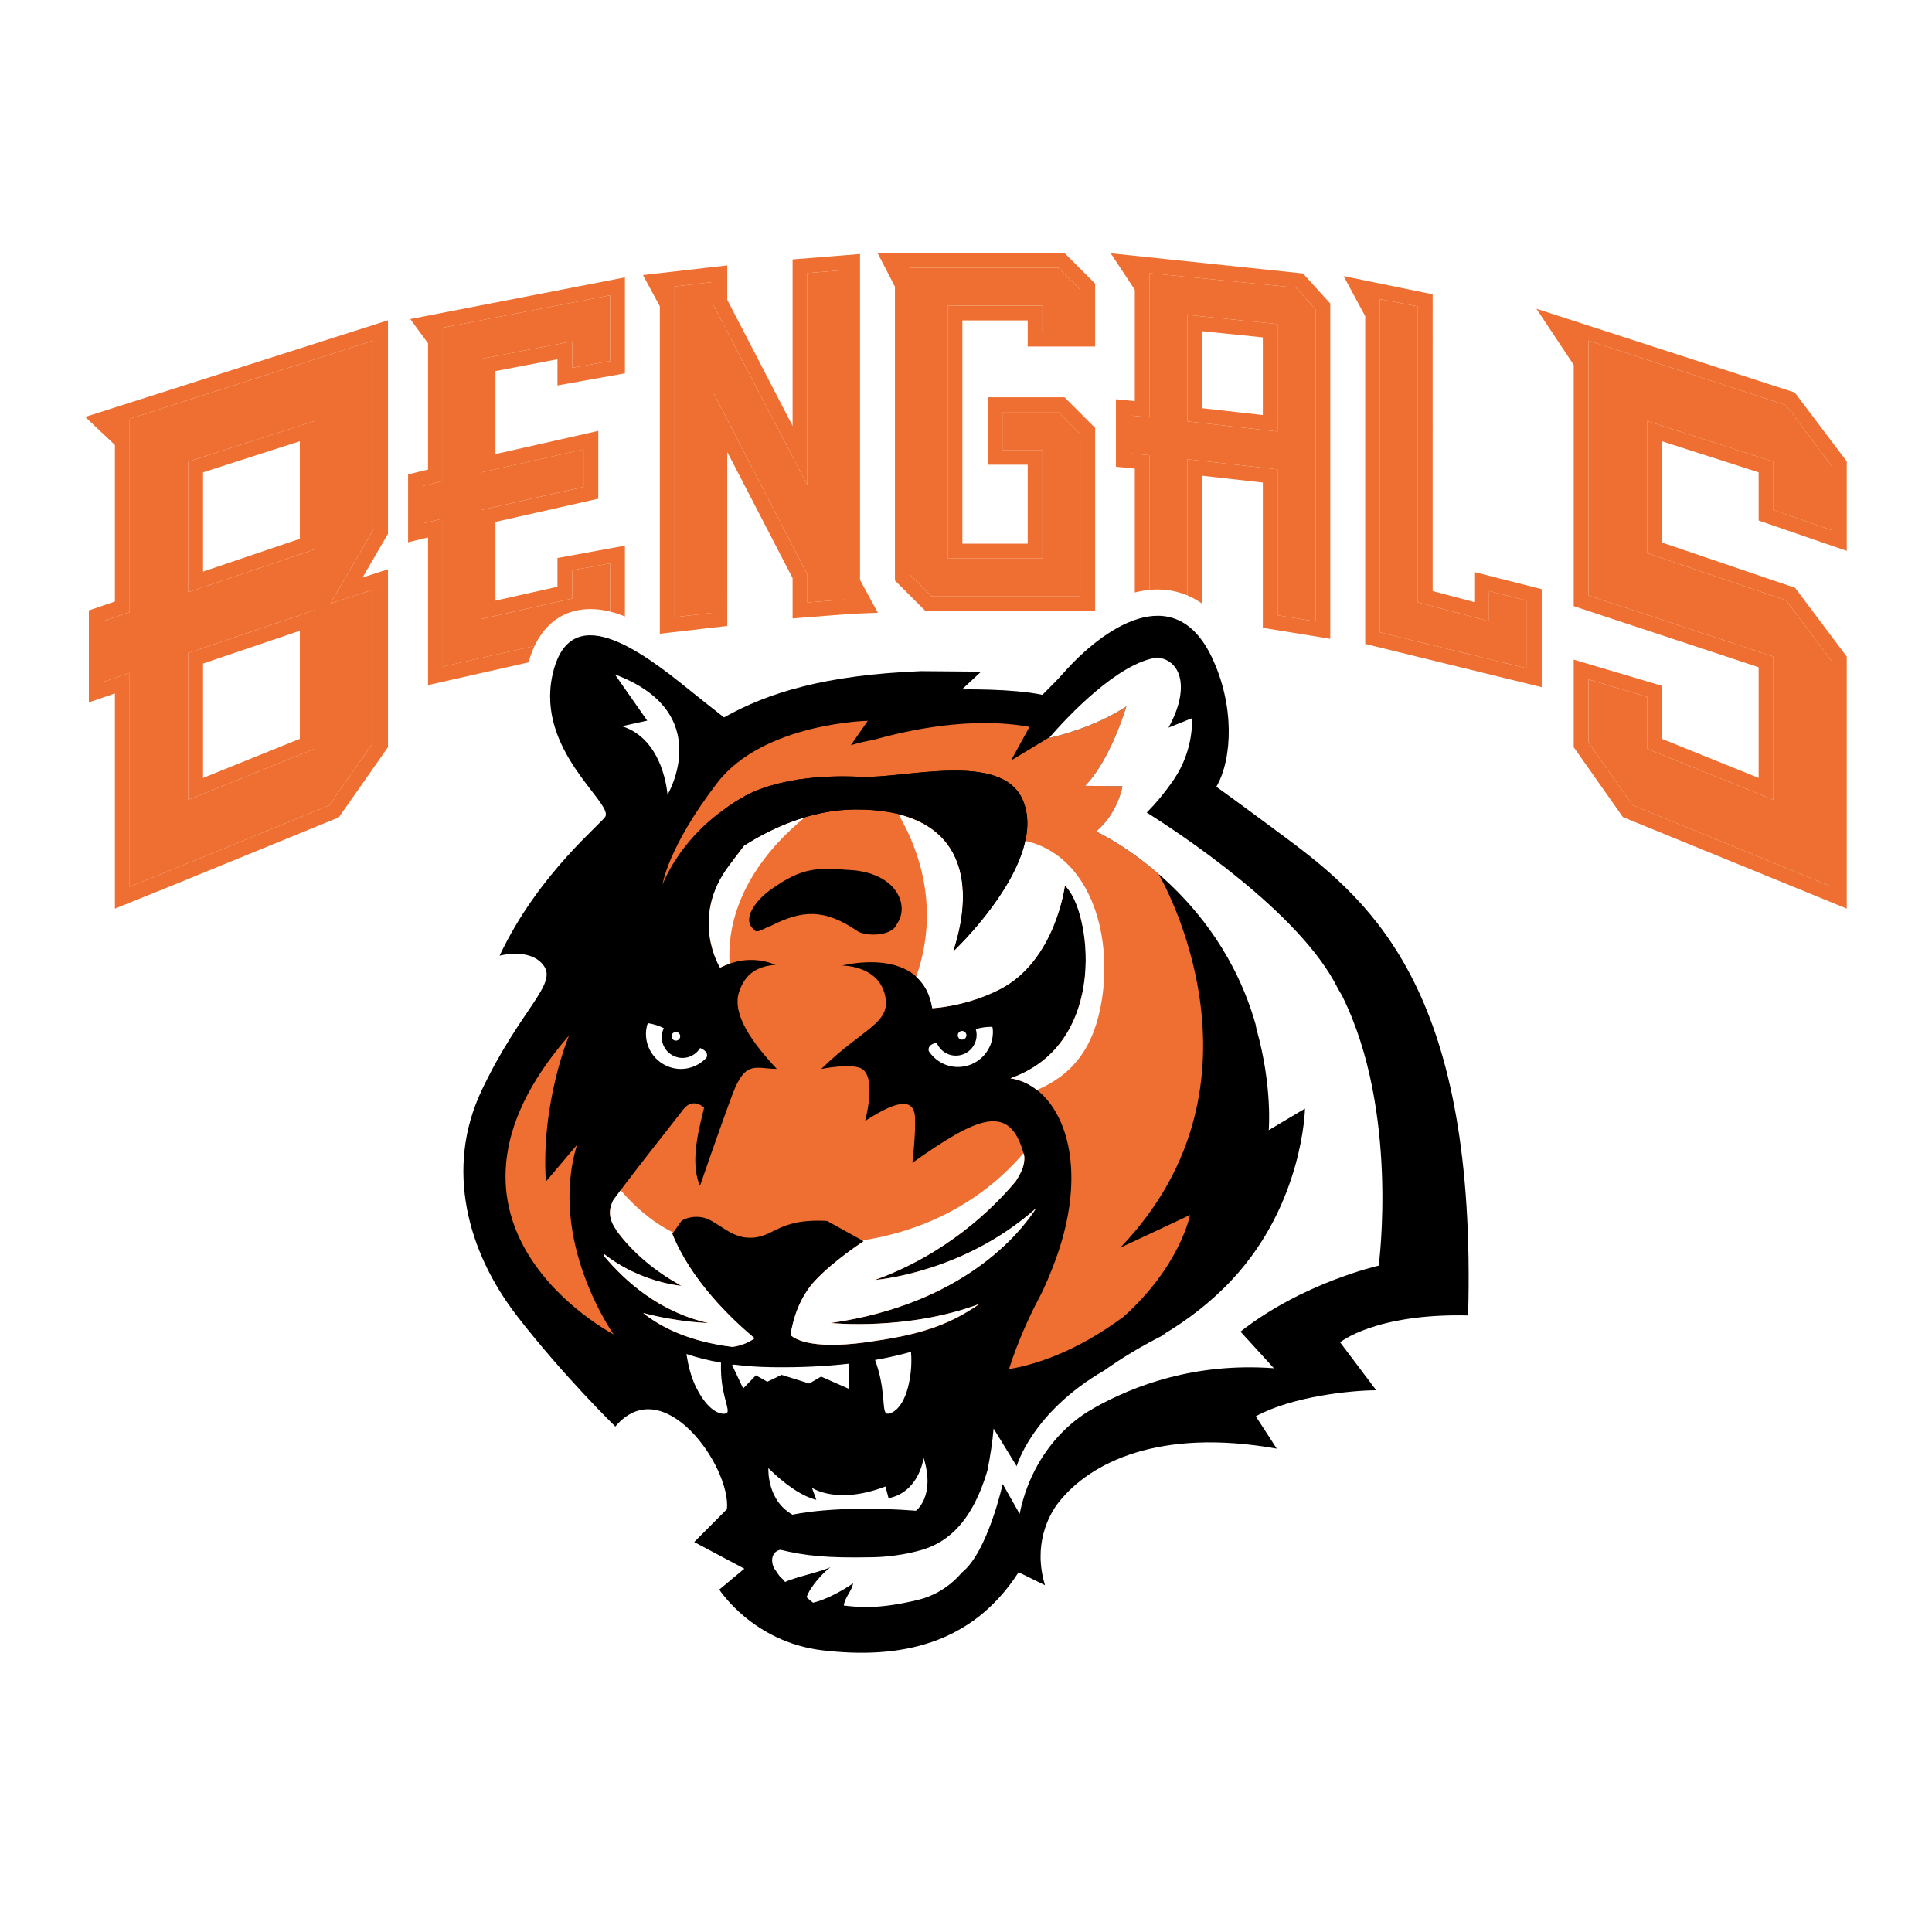 <?xml version="1.0" encoding="utf-8"?>
<!-- Generator: Adobe Illustrator 13.0.0, SVG Export Plug-In . SVG Version: 6.00 Build 14948)  -->
<!DOCTYPE svg PUBLIC "-//W3C//DTD SVG 1.0//EN" "http://www.w3.org/TR/2001/REC-SVG-20010904/DTD/svg10.dtd">
<svg version="1.0" id="Layer_1" xmlns="http://www.w3.org/2000/svg" xmlns:xlink="http://www.w3.org/1999/xlink" x="0px" y="0px"
	 width="192.756px" height="192.756px" viewBox="0 0 192.756 192.756" enable-background="new 0 0 192.756 192.756"
	 xml:space="preserve">
<g>
	<polygon fill-rule="evenodd" clip-rule="evenodd" fill="#FFFFFF" points="0,0 192.756,0 192.756,192.756 0,192.756 0,0 	"/>
	<path fill-rule="evenodd" clip-rule="evenodd" fill="#EE6F31" d="M19.523,78.707V65.675L30.652,61.9v12.307L19.523,78.707
		L19.523,78.707L19.523,78.707z M19.523,46.591l11.128-3.578v11.269l-11.128,3.775V46.591L19.523,46.591L19.523,46.591z
		 M12.202,41.254v19.287l-2.601,0.888v7.618l2.601-0.888v21.406l5.033-2.035l16.088-6.58l4.65-6.635V57.809l-3.4,1.099l3.4-5.851
		V32.969L12.202,41.254L12.202,41.254L12.202,41.254z M178.643,59.268l-13.576-4.618V43.013l11.129,3.578v4.818l7.321,2.523v-7.647
		l-4.902-6.496l-20.869-6.82v26.973l18.45,6.097v12.669l-11.129-4.5v-5.235l-7.321-2.174v7.516l4.649,6.611l21.122,8.639V65.754
		L178.643,59.268L178.643,59.268L178.643,59.268z M119.212,41.387v-9.156l7.517,0.766v9.234L119.212,41.387L119.212,41.387
		L119.212,41.387z M129.645,27.99l-15.688-1.55v14.392l-1.883-0.186v5.256l1.883,0.186v14.606l5.256,0.409V46.643l7.517,0.845
		v14.523l5.256,0.856V30.568L129.645,27.99L129.645,27.99L129.645,27.99z M43.44,32.088v15.334l-1.988,0.489v5.256l1.988-0.489
		v14.752l18.17-4.105v-8.001l-5.256,0.961v2.842l-7.658,1.72v-9.365l10.26-2.314v-5.255l-10.26,2.314v-9.811l7.658-1.467v2.626
		l5.256-0.941v-8.066L43.44,32.088L43.44,32.088L43.44,32.088z M79.812,26.562v18.956l-7.989-15.425v-2.785l-5.256,0.62v34.476
		l5.256-0.61V42.076l7.989,15.425v3.402l5.255-0.41V26.141L79.812,26.562L79.812,26.562L79.812,26.562z M153.081,67.622v-8.269
		l-5.256-1.338v3.011l-5.624-1.493V29.964l-5.256-1v34.702L153.081,67.622L153.081,67.622L153.081,67.622z M105.898,25.977H90.025
		v31.632l2.628,2.628h15.873V42.999l-2.628-2.627h-6.623v5.256h3.995v9.354h-7.989V31.233h7.989v2.602h5.256v-5.23L105.898,25.977
		L105.898,25.977z"/>
	<path fill-rule="evenodd" clip-rule="evenodd" fill="#FFFFFF" d="M29.916,62.927v10.784l-9.657,3.904V66.203L29.916,62.927
		L29.916,62.927L29.916,62.927z M18.787,65.148v14.65l12.601-5.095v-13.83L18.787,65.148L18.787,65.148L18.787,65.148z
		 M29.916,44.022v9.732l-9.657,3.275v-9.903L29.916,44.022L29.916,44.022L29.916,44.022z M18.787,46.055v13.029l12.601-4.274V42.004
		L18.787,46.055L18.787,46.055L18.787,46.055z M32.845,80.351l-15.888,6.498l-4.019,1.625V67.132l-2.601,0.888v-6.064l2.601-0.888
		V41.791l24.3-7.812v18.881l-4.266,7.339l4.266-1.378v15.262L32.845,80.351L32.845,80.351L32.845,80.351z M8.504,41.598l2.962,2.797
		v15.619l-2.601,0.888v9.172l2.601-0.888v21.47l6.045-2.444l16.291-6.663l4.907-7.002V56.798l-2.535,0.819l2.535-4.361V31.959
		L8.504,41.598L8.504,41.598L8.504,41.598z M164.33,42.004v13.173l13.86,4.715L182.78,66v22.474c0,0-18.069-7.393-19.907-8.147
		l-4.393-6.245v-6.297l5.85,1.737v5.183l12.601,5.095V65.506l-18.45-6.097V33.978c0,0,17.771,5.81,19.686,6.438l4.614,6.114V52.9
		l-5.85-2.016v-4.83L164.33,42.004L164.33,42.004L164.33,42.004z M157.009,36.405v24.068l18.45,6.097v11.045l-9.657-3.904v-5.289
		l-8.793-2.61v8.734l4.908,6.978l22.335,9.131V65.509l-5.157-6.864l-13.293-4.521V44.022l9.657,3.105v4.806l8.793,3.03v-8.926
		l-5.189-6.876l-25.775-8.356L157.009,36.405L157.009,36.405L157.009,36.405z M125.993,41.409l-6.045-0.68v-7.684l6.045,0.616
		V41.409L125.993,41.409L125.993,41.409z M127.465,32.333l-8.988-0.916v10.628l8.988,1.01V32.333L127.465,32.333L127.465,32.333z
		 M118.477,45.82v14.487l-3.784-0.294V45.42l-1.884-0.186v-3.777l1.884,0.186V27.25l14.598,1.444l1.959,2.158v31.15l-3.784-0.617
		V46.831L118.477,45.82L118.477,45.82L118.477,45.82z M110.819,25.27l2.401,3.644V40.02l-1.884-0.186v6.734l1.884,0.186v14.62
		l6.728,0.523V47.466l6.045,0.68v14.491l6.728,1.096v-33.45l-2.722-2.999L110.819,25.27L110.819,25.27L110.819,25.27z
		 M57.089,59.715v-2.816l3.785-0.692v6.53l-16.698,3.771v-14.77l-1.989,0.49v-3.741l1.989-0.49V32.694l16.698-3.232v6.557
		l-3.785,0.677v-2.64l-9.129,1.754v11.338l10.26-2.314v3.747l-10.26,2.314V61.77L57.089,59.715L57.089,59.715L57.089,59.715z
		 M40.931,31.834l1.773,2.418v12.593l-1.988,0.489v6.772l1.988-0.49v14.735l19.642-4.439v-9.471l-6.728,1.231v2.868l-6.187,1.386
		v-7.856l10.26-2.314v-6.765l-10.26,2.314v-8.282l6.187-1.18v2.612l6.728-1.205v-9.575L40.931,31.834L40.931,31.834L40.931,31.834z
		 M84.333,59.813l-3.784,0.295v-2.786l-9.461-18.317v22.133l-3.784,0.439V28.582l3.784-0.446v2.136l9.461,18.124V27.241l3.784-0.303
		V59.813L84.333,59.813L84.333,59.813z M85.804,57.866V25.343l-6.727,0.539v16.615l-6.518-12.583V26.48l-8.413,0.962l1.685,3.113
		v32.674l6.728-0.781V45.096l6.518,12.584v4.019l6.048-0.471l2.463-0.095L85.804,57.866L85.804,57.866L85.804,57.866z
		 M148.562,61.982V58.96l3.784,0.964v6.759l-14.665-3.594V29.846l3.784,0.72v29.532L148.562,61.982L148.562,61.982L148.562,61.982z
		 M134.051,27.547l2.158,3.999v32.699l17.608,4.315v-9.778l-6.728-1.713v3.001l-4.153-1.103V29.363L134.051,27.547L134.051,27.547
		L134.051,27.547z M107.791,43.304v16.197H92.958l-2.197-2.197V26.713h14.832l2.197,2.197v4.189h-3.785v-2.602h-9.46v25.22h9.46
		V44.892h-3.994v-3.784h5.582L107.791,43.304L107.791,43.304L107.791,43.304z M87.553,25.241l1.736,3.364v29.309l3.059,3.059h16.914
		V42.694l-3.06-3.059H98.54v6.728h3.994v7.882h-6.517V31.969h6.517v2.602h6.729V28.3l-3.06-3.059H87.553L87.553,25.241z"/>
	<path fill-rule="evenodd" clip-rule="evenodd" fill="#EE6F31" d="M29.916,62.927v10.784l-9.657,3.904V66.203L29.916,62.927
		L29.916,62.927L29.916,62.927z M18.787,65.148v14.65l12.601-5.095v-13.83L18.787,65.148L18.787,65.148L18.787,65.148z
		 M29.916,44.022v9.732l-9.657,3.275v-9.903L29.916,44.022L29.916,44.022L29.916,44.022z M18.787,46.055v13.029l12.601-4.274V42.004
		L18.787,46.055L18.787,46.055L18.787,46.055z M32.845,80.351l-15.888,6.498l-4.019,1.625V67.132l-2.601,0.888v-6.064l2.601-0.888
		V41.791l24.3-7.812v18.881l-4.266,7.339l4.266-1.378v15.262L32.845,80.351L32.845,80.351L32.845,80.351z M8.504,41.598l2.962,2.797
		v15.619l-2.601,0.888v9.172l2.601-0.888v21.47l6.045-2.444l16.291-6.663l4.907-7.002V56.798l-2.535,0.819l2.535-4.361V31.959
		L8.504,41.598L8.504,41.598L8.504,41.598z M164.33,42.004v13.173l13.86,4.715L182.78,66v22.474c0,0-18.069-7.393-19.907-8.147
		l-4.393-6.245v-6.297l5.85,1.737v5.183l12.601,5.095V65.506l-18.45-6.097V33.978c0,0,17.771,5.81,19.686,6.438l4.614,6.114V52.9
		l-5.85-2.016v-4.83L164.33,42.004L164.33,42.004L164.33,42.004z M157.009,36.405v24.068l18.45,6.097v11.045l-9.657-3.904v-5.289
		l-8.793-2.61v8.734l4.908,6.978l22.335,9.131V65.509l-5.157-6.864l-13.293-4.521V44.022l9.657,3.105v4.806l8.793,3.03v-8.926
		l-5.189-6.876l-25.775-8.356L157.009,36.405L157.009,36.405L157.009,36.405z M125.993,41.409l-6.045-0.68v-7.684l6.045,0.616
		V41.409L125.993,41.409L125.993,41.409z M127.465,32.333l-8.988-0.916v10.628l8.988,1.01V32.333L127.465,32.333L127.465,32.333z
		 M118.477,45.82v14.487l-3.784-0.294V45.42l-1.884-0.186v-3.777l1.884,0.186V27.25l14.598,1.444l1.959,2.158v31.15l-3.784-0.617
		V46.831L118.477,45.82L118.477,45.82L118.477,45.82z M110.819,25.27l2.401,3.644V40.02l-1.884-0.186v6.734l1.884,0.186v14.62
		l6.728,0.523V47.466l6.045,0.68v14.491l6.728,1.096v-33.45l-2.722-2.999L110.819,25.27L110.819,25.27L110.819,25.27z
		 M57.089,59.715v-2.816l3.785-0.692v6.53l-16.698,3.771v-14.77l-1.989,0.49v-3.741l1.989-0.49V32.694l16.698-3.232v6.557
		l-3.785,0.677v-2.64l-9.129,1.754v11.338l10.26-2.314v3.747l-10.26,2.314V61.77L57.089,59.715L57.089,59.715L57.089,59.715z
		 M40.931,31.834l1.773,2.418v12.593l-1.988,0.489v6.772l1.988-0.49v14.735l19.642-4.439v-9.471l-6.728,1.231v2.868l-6.187,1.386
		v-7.856l10.26-2.314v-6.765l-10.26,2.314v-8.282l6.187-1.18v2.612l6.728-1.205v-9.575L40.931,31.834L40.931,31.834L40.931,31.834z
		 M84.333,59.813l-3.784,0.295v-2.786l-9.461-18.317v22.133l-3.784,0.439V28.582l3.784-0.446v2.136l9.461,18.124V27.241l3.784-0.303
		V59.813L84.333,59.813L84.333,59.813z M85.804,57.866V25.343l-6.727,0.539v16.615l-6.518-12.583V26.48l-8.413,0.962l1.685,3.113
		v32.674l6.728-0.781V45.096l6.518,12.584v4.019l6.048-0.471l2.463-0.095L85.804,57.866L85.804,57.866L85.804,57.866z
		 M148.562,61.982V58.96l3.784,0.964v6.759l-14.665-3.594V29.846l3.784,0.72v29.532L148.562,61.982L148.562,61.982L148.562,61.982z
		 M134.051,27.547l2.158,3.999v32.699l17.608,4.315v-9.778l-6.728-1.713v3.001l-4.153-1.103V29.363L134.051,27.547L134.051,27.547
		L134.051,27.547z M107.791,43.304v16.197H92.958l-2.197-2.197V26.713h14.832l2.197,2.197v4.189h-3.785v-2.602h-9.46v25.22h9.46
		V44.892h-3.994v-3.784h5.582L107.791,43.304L107.791,43.304L107.791,43.304z M87.553,25.241l1.736,3.364v29.309l3.059,3.059h16.914
		V42.694l-3.06-3.059H98.54v6.728h3.994v7.882h-6.517V31.969h6.517v2.602h6.729V28.3l-3.06-3.059H87.553L87.553,25.241z"/>
	<path fill-rule="evenodd" clip-rule="evenodd" fill="#FFFFFF" d="M68.333,158.031l1.252-1.041l-4.674-2.488l4.979-5.002
		l-0.267-0.773c-0.389-1.127-1.211-2.768-2.582-4.133c-0.916-0.914-1.697-1.289-2.199-1.357l-0.308-0.006
		c-5.206,0.525-10.18-4.062-15.025-10.332c-5.333-6.898-8.065-16.277-3.826-25.232c1.567-3.309,3.114-5.707,4.327-7.52l1.609-2.4
		l-2.867,0.371l-3.312,0.436l2.032-4.32c2.112-4.492,4.92-8.068,7.167-10.559c0.666-0.739,1.287-1.386,1.831-1.938l0.8-0.811
		l-0.691-0.906c-0.44-0.577-0.923-1.223-1.395-1.932c-1.739-2.612-3.651-6.496-2.645-11.221c1.176-5.523,5.015-6.945,9.008-5.656
		c1.644,0.531,3.282,1.475,4.739,2.457c1.443,0.973,2.868,2.094,4.139,3.125l2.078,1.664l0.736-0.34
		c4.497-2.078,10.287-3.446,18.648-3.779l13.134,0.106l0.388-0.387c1.98-1.972,4.571-3.963,7.341-4.812
		c4.002-1.228,8.062,0.069,10.505,5.17c1.94,4.049,2.411,8.688,1.546,12.344l-0.2,0.846l0.701,0.514
		c1.114,0.816,2.651,1.949,4.69,3.468c9.472,7.054,20.008,16.962,19.104,49.729l-0.072,2.611l-2.611-0.061
		c-3.62-0.086-6.226,0.338-7.989,0.822l-2.882,0.793l2.533,1.584c1.347,0.842,3.098,2.746,4.37,4.248l-5.128,0.018
		c-1.416,0.006-3.893,0.221-6.286,0.742l-1.854,0.402l3.693,5.693l-5.946-1.057c-11.062-1.963-16.85,1.383-19.223,4.371
		c-0.729,0.918-1.807,3.033-0.932,5.91l1.756,5.775l-6.047-2.965l-0.662,0.75c-5.385,6.094-12.829,7.16-20.078,6.301
		c-4.083-0.482-7.114-2.273-9.104-3.92c-0.995-0.824-1.742-1.623-2.249-2.225C70.024,160.678,69,159.084,68.333,158.031
		L68.333,158.031z"/>
	<path fill-rule="evenodd" clip-rule="evenodd" d="M146.475,131.242c-9.271-0.217-12.772,2.682-12.772,2.682l3.606,4.783
		c-2.438,0.01-8.315,0.582-12.019,2.596l2.094,3.227c-11.738-2.084-18.608,1.385-21.735,5.322c-1.103,1.387-2.581,4.381-1.388,8.305
		l-2.636-1.293c-4.705,7.291-11.922,8.693-19.578,7.787c-6.925-0.82-10.286-6.059-10.286-6.059l2.503-2.084l-5.002-2.66l3.266-3.281
		c0.4-4.258-6.383-13.877-11.136-8.24c0,0-5.202-5.072-9.808-11.031c-4.937-6.387-7.22-14.713-3.531-22.506
		c3.847-8.125,7.6-10.555,6.179-12.466c-1.353-1.818-4.387-0.974-4.387-0.974c3.93-8.357,10.519-13.445,10.579-13.946
		c0.516-1.458-6.895-6.596-5.32-13.99c1.667-7.829,8.811-2.526,13.666,1.413c0.92,0.747,2.275,1.815,3.465,2.748
		c4.408-2.485,10.132-4.235,19.664-4.615l5.984,0.05l-1.907,1.772c0,0,4.974-0.101,8.023,0.541c0.777-0.778,1.542-1.538,2.107-2.181
		c3.837-4.353,11.003-9.488,14.784-1.595c2.292,4.785,2.093,10.139,0.465,12.948c0,0,1.909,1.35,7.07,5.194
		C137.243,90.255,147.354,99.365,146.475,131.242L146.475,131.242z"/>
	<path fill-rule="evenodd" clip-rule="evenodd" fill="#FFFFFF" d="M71.935,135.953c-1.263-0.221-2.411-0.512-3.45-0.863
		c0.166,1.088,0.448,2.258,0.927,3.244c1.213,2.49,2.48,2.834,3.017,2.689c0.537-0.146-0.338-1.465-0.478-3.854
		C71.926,136.75,71.923,136.342,71.935,135.953L71.935,135.953z"/>
	<path fill-rule="evenodd" clip-rule="evenodd" fill="#FFFFFF" d="M87.307,135.684c0.106,0.297,0.208,0.605,0.3,0.924
		c0.781,2.693,0.332,4.492,0.981,4.441s1.913-0.926,2.277-4.15c0.08-0.703,0.077-1.385,0.027-2.025
		C89.787,135.186,88.594,135.459,87.307,135.684L87.307,135.684z"/>
	<path fill-rule="evenodd" clip-rule="evenodd" fill="#FFFFFF" d="M77.025,136.406c-1.358-0.02-2.614-0.109-3.783-0.258
		c-0.125,0.027-0.202,0.041-0.202,0.041l1.106,2.336l1.271-1.311l1.137,0.643l1.425-0.688l2.758,0.865l1.183-0.689l2.747,1.211
		l0.061-2.504C82.431,136.316,79.877,136.445,77.025,136.406L77.025,136.406z"/>
	<path fill-rule="evenodd" clip-rule="evenodd" fill="#EE6F31" d="M111.77,124.482c15.993-16.668,3.852-37.22,3.852-37.22
		c0.018,0,0.033,0.003,0.051,0.003c-3.17-2.75-5.896-4.111-6.312-4.311l0,0c1.656-1.396,2.305-3.229,2.523-4.064
		c0.001-0.002,0.001-0.006,0.002-0.009c0.018-0.065,0.032-0.123,0.044-0.174c0.002-0.009,0.004-0.017,0.006-0.025
		c0.01-0.045,0.02-0.084,0.025-0.117c0.004-0.015,0.005-0.023,0.008-0.036c0.011-0.053,0.017-0.091,0.017-0.091l0,0l0,0
		l-0.621-0.006l-3.106-0.028v0c0.635-0.64,1.21-1.455,1.716-2.318c0.026-0.045,0.051-0.092,0.077-0.138
		c0.168-0.293,0.327-0.589,0.479-0.886c0.078-0.152,0.154-0.303,0.228-0.454c0.152-0.315,0.294-0.626,0.427-0.929
		c0.186-0.424,0.352-0.828,0.496-1.2c0.165-0.425,0.305-0.811,0.413-1.123c0.188-0.543,0.286-0.879,0.286-0.879
		c-0.415,0.273-0.84,0.524-1.267,0.757c-0.02,0.01-0.038,0.022-0.057,0.033c-0.416,0.225-0.831,0.429-1.241,0.618
		c-0.029,0.014-0.06,0.028-0.088,0.042c-0.406,0.185-0.806,0.352-1.192,0.503c-0.028,0.011-0.057,0.023-0.083,0.034
		c-0.391,0.151-0.766,0.287-1.119,0.406c-1.608,0.544-2.771,0.773-2.771,0.773l-3.693,2.234l1.839-3.357
		c-5.808-1.064-12.176,0.334-15.558,1.299c-0.745,0.125-1.511,0.299-2.261,0.532l1.687-2.436c0,0-10.451,0.223-15.034,6.211
		c-4.948,6.466-5.439,10.121-5.439,10.121s1.59-4.351,6.214-7.535c0.524-0.392,1.107-0.79,1.707-1.113c0,0,1.667-1.165,5.354-1.775
		c0.141-0.026,0.268-0.064,0.411-0.089c-0.01,0.011-0.02,0.021-0.03,0.033c1.644-0.246,3.654-0.381,6.08-0.263
		c4.336,0.211,14.085-2.613,16.2,2.309c2.636,6.134-6.928,15.102-6.928,15.102c2.329-7.068,0.968-14.221-9.81-14.155
		c-4.456,0.027-8.422,1.929-11.046,3.594c-0.492,0.65-0.982,1.306-1.498,1.986c-3.997,5.275-0.917,10.205-0.917,10.205
		c2.418-1.211,4.393-0.75,5.537-0.288c-1.781,0.146-3.025,0.842-3.642,2.713c-0.739,2.244,1.385,5.135,3.765,7.67
		c-2.062,0.008-3.113-0.939-4.399,2.482c-1.286,3.42-3.26,9.186-3.26,9.186c-1.134-2.5,0.099-6.348,0.405-7.803
		c0,0-1.116-1.072-2.076,0.182c-2.084,2.723-4.177,5.244-6.987,9.057c-0.42,0.838-0.552,1.791,0.327,2.996l-0.047-0.031
		c1.737,2.395,4.074,4.227,6.515,5.576c0,0-4.111-0.303-7.767-3.219c0.024,0.09,0.052,0.184,0.081,0.277
		c2.094,2.502,5.521,5.572,10.391,6.656c0,0-2.931-0.053-6.531-1.008c1.946,1.561,4.797,2.875,8.936,3.387
		c0.688-0.096,1.47-0.33,2.199-0.855c-2.332-1.947-6.344-5.783-8.208-10.42l0.913-1.297c0,0,0.857-0.615,2.189-0.324
		c1.247,0.271,2.568,1.859,4.298,1.992c2.762,0.211,2.832-1.947,8.036-1.662l3.657,2.021c0,0-2.907,1.875-4.825,3.908
		c-1.651,1.75-2.256,4.021-2.478,5.461c0.464,0.436,2.35,1.596,8.694,0.543c4.858-0.709,7.459-1.775,10.182-3.658
		c-7.203,2.713-14.86,1.91-14.86,1.91c13.244-1.9,18.893-8.988,20.468-11.416c-0.001-0.006-0.002-0.01-0.002-0.016
		c-7.283,6.486-16.063,7.141-16.063,7.141c7.106-2.574,11.722-7.066,14.054-9.85c0.654-1.023,0.908-1.705,0.85-2.506
		c-0.014-0.055-0.028-0.109-0.042-0.164c-1.385-5.227-4.627-3.768-11.118,0.824c0,0,0.331-2.82,0.261-4.504
		c-0.111-2.678-3.187-0.803-4.983,0.328c0,0,1.161-4.205-0.282-5.176c-0.958-0.645-4.09-0.01-4.09-0.01
		c4.318-4.219,7.072-4.549,6.335-7.453c-0.737-2.905-4.25-2.862-4.25-2.862s7.988-2.102,8.989,4.253c0,0,3.333-0.129,6.764-1.896
		c5.536-2.853,6.467-10.326,6.467-10.326c2.55,2.22,4.569,15.699-5.435,19.218c4.73,0.668,8.302,7.871,4.457,18.238
		c-0.959,2.584-1.729,3.936-1.729,3.936c-0.573,1.074-1.882,3.74-2.871,6.838c2.549-0.43,6.656-1.674,11.44-5.232
		c5.674-5.1,6.621-10.141,6.621-10.141L111.77,124.482L111.77,124.482z"/>
	<path fill-rule="evenodd" clip-rule="evenodd" fill="#FFFFFF" d="M67.078,123.102l0.088-0.127
		c-2.204-1.104-3.956-2.711-5.248-4.227c-0.238,0.318-0.491,0.662-0.738,0.998c-0.418,0.836-0.548,1.789,0.329,2.992l-0.047-0.031
		c1.737,2.395,4.074,4.227,6.515,5.576c0,0-4.109-0.303-7.765-3.217c0.025,0.09,0.052,0.182,0.081,0.277
		c2.095,2.502,5.521,5.57,10.389,6.654c0,0-2.921-0.051-6.513-1.002c1.945,1.553,4.773,2.873,8.897,3.385
		c0.692-0.094,1.484-0.328,2.22-0.859C72.955,131.574,68.942,127.738,67.078,123.102L67.078,123.102z"/>
	<path fill-rule="evenodd" clip-rule="evenodd" fill="#FFFFFF" d="M87.562,133.744c4.789-0.709,7.448-1.791,10.15-3.648
		c-7.194,2.699-14.828,1.9-14.828,1.9c13.244-1.9,18.893-8.988,20.468-11.416c-0.001-0.006-0.002-0.01-0.002-0.016
		c-7.283,6.486-16.063,7.141-16.063,7.141c7.106-2.574,11.722-7.066,14.054-9.85c0.654-1.023,0.908-1.705,0.85-2.506
		c-0.014-0.055-0.028-0.109-0.042-0.164c-0.012-0.045-0.027-0.08-0.039-0.123c-5.254,6.117-11.942,8.074-16.074,8.693l0.136,0.076
		c0,0-2.907,1.875-4.825,3.908c-1.651,1.75-2.256,4.021-2.478,5.461C79.333,133.637,81.219,134.797,87.562,133.744L87.562,133.744z"
		/>
	<path fill-rule="evenodd" clip-rule="evenodd" fill="#FFFFFF" d="M80.166,81.589c-2.32,0.713-4.352,1.773-5.906,2.76
		c-0.493,0.651-0.987,1.308-1.503,1.989c-3.997,5.275-0.917,10.205-0.917,10.205c0.328-0.164,0.645-0.292,0.956-0.399
		c-0.208-2.964,0.484-8.788,7.468-14.572L80.166,81.589L80.166,81.589z"/>
	<path fill-rule="evenodd" clip-rule="evenodd" fill="#FFFFFF" d="M102.292,83.892c-1.181,5.391-7.182,11.022-7.182,11.022
		c1.966-5.968,1.277-11.979-5.464-13.671c3.932,6.86,2.992,12.777,1.759,16.207c0.777,0.695,1.378,1.688,1.607,3.137
		c0,0,3.333-0.129,6.764-1.896c5.536-2.853,6.467-10.326,6.467-10.326c2.55,2.22,4.569,15.699-5.435,19.218
		c0.945,0.133,1.841,0.539,2.644,1.168c3.53-1.512,5.729-4.189,6.488-9.043C111.006,92.892,108.574,85.298,102.292,83.892
		L102.292,83.892z"/>
	<path fill-rule="evenodd" clip-rule="evenodd" d="M85.198,86.829c-3.571-0.243-5.016-0.447-8.398,2
		c-1.323,0.957-2.859,2.879-1.581,3.895c0.257,0.51,0.981-0.12,1.746-0.377c3.055-1.542,5.275-1.723,8.599,0.562
		c0.767,0.507,3.411,0.563,3.917-0.714C90.749,90.406,89.56,87.272,85.198,86.829L85.198,86.829z"/>
	<path fill-rule="evenodd" clip-rule="evenodd" d="M70.969,86.812c0,0,6.388-6.006,14.331-6.054
		c10.777-0.065,12.139,7.087,9.81,14.155c0,0,9.564-8.968,6.928-15.102c-2.115-4.922-11.864-2.098-16.2-2.309
		c-8.252-0.403-11.815,2.094-11.815,2.094c-1.867,1.006-3.633,2.739-3.633,2.739L70.969,86.812L70.969,86.812z"/>
	<path fill-rule="evenodd" clip-rule="evenodd" fill="#FFFFFF" d="M88.652,149.479c3.099-0.637,3.493-4.041,3.493-4.041
		c1.21,3.846-0.759,5.287-0.759,5.287c-8.118-0.613-12.314,0.398-12.314,0.398c-2.601-1.455-2.409-4.645-2.409-4.645
		c1.493,1.467,3.188,2.756,4.782,3.162l-0.437-1.205c0,0,2.47,1.734,7.336-0.127L88.652,149.479L88.652,149.479z"/>
	<path fill-rule="evenodd" clip-rule="evenodd" fill="#EE6F31" d="M57.568,114.221l-3.108,3.668
		c-0.506-7.887,2.315-14.584,2.315-14.584c-16.51,18.945,4.445,29.828,4.445,29.828S54.639,123.844,57.568,114.221L57.568,114.221z"
		/>
	<path fill-rule="evenodd" clip-rule="evenodd" fill="#FFFFFF" d="M133.482,98.625c-3.744-7.583-15.884-15.555-19.072-17.557
		c0.775-0.779,1.73-1.866,2.707-3.3c2.059-3.026,1.8-6.109,1.8-6.109l-2.335,0.938c2.173-3.924,1.274-6.733-1.117-6.999
		c-3.948,0.535-8.971,5.918-10.798,8.021c0.646-0.137,4.481-1.016,7.712-3.143c0,0-1.58,5.368-4.121,7.927v0l3.728,0.034
		c0,0-0.416,2.654-2.625,4.517c0.889,0.428,12.115,5.969,15.902,19.213l0.104,0.525c1.603,5.695,1.215,10.062,1.215,10.062
		l3.617-2.15c0,0-0.154,9.396-7.22,17.01c-2.127,2.291-4.521,4.104-6.953,5.549l0.346-0.113c-2.479,1.232-4.509,2.473-6.181,3.67
		c-7.25,4.182-8.758,9.559-8.758,9.559l-2.301-3.75c-0.107,1.305-0.328,2.725-0.607,4.148c-1.708,5.82-4.558,7.387-6.651,7.984
		c-2.551,0.727-4.888,0.703-4.888,0.703c-4.5,0.098-6.716-0.154-9.129-0.744c-0.976,0.199-1.02,1.373-0.453,2.084
		c0.595,0.922,0.428,0.494,0.928,1.131c0.921-0.463,3.605-1.021,4.526-1.482c-0.788,0.592-2.038,1.973-2.383,3.002
		c0.21,0.203,0.424,0.387,0.647,0.547c1.217-0.27,2.946-1.197,3.995-1.936c-0.142,0.811-0.804,1.332-0.933,2.217
		c1.639,0.193,3.552,0.357,7.363-0.549c1.314-0.312,2.985-1.061,4.423-2.746c2.571-2.027,4.07-8.83,4.07-8.83l1.69,2.98
		c1.56-7.658,7.233-10.434,7.233-10.434l0.024-0.035c4.167-2.377,10.304-4.637,18.11-4.059l-3.332-3.654
		c6.227-4.887,13.789-6.582,13.789-6.582s2.08-15.408-3.646-26.916L133.482,98.625L133.482,98.625z"/>
	<path fill-rule="evenodd" clip-rule="evenodd" fill="#FFFFFF" d="M95.757,106.447c1.925-0.102,3.403-1.746,3.302-3.67
		c-0.006-0.113-0.035-0.221-0.051-0.33c-0.536-0.008-1.131,0.061-1.653,0.23c0.042,0.148,0.071,0.299,0.08,0.459
		c0.06,1.143-0.817,2.119-1.961,2.18c-0.907,0.049-1.702-0.498-2.024-1.297c-0.739,0.176-0.865,0.525-0.786,0.848
		C93.322,105.871,94.471,106.516,95.757,106.447L95.757,106.447z"/>
	<path fill-rule="evenodd" clip-rule="evenodd" fill="#FFFFFF" d="M95.991,103.723c0.238,0,0.431-0.195,0.43-0.434
		s-0.195-0.43-0.433-0.43c-0.238,0.002-0.431,0.195-0.43,0.434C95.559,103.531,95.753,103.723,95.991,103.723L95.991,103.723z"/>
	<path fill-rule="evenodd" clip-rule="evenodd" fill="#FFFFFF" d="M69.855,104.557c-0.451,0.732-1.325,1.141-2.212,0.941
		c-1.118-0.252-1.82-1.361-1.57-2.477c0.035-0.156,0.089-0.301,0.155-0.439c-0.487-0.254-1.062-0.422-1.591-0.504
		c-0.035,0.107-0.081,0.205-0.105,0.316c-0.421,1.881,0.762,3.748,2.643,4.17c1.257,0.283,2.497-0.162,3.314-1.043
		C70.622,105.219,70.555,104.854,69.855,104.557L69.855,104.557z"/>
	<path fill-rule="evenodd" clip-rule="evenodd" fill="#FFFFFF" d="M67.435,103.822c0.238,0,0.43-0.195,0.43-0.434
		c-0.001-0.236-0.195-0.43-0.433-0.43c-0.238,0.002-0.431,0.195-0.43,0.434S67.197,103.822,67.435,103.822L67.435,103.822z"/>
	<path fill-rule="evenodd" clip-rule="evenodd" fill="#FFFFFF" d="M62.049,72.453l2.526-0.555l-3.227-4.609
		c10.139,3.792,5.249,12.007,5.249,12.007S66.261,73.769,62.049,72.453L62.049,72.453z"/>
</g>
</svg>
